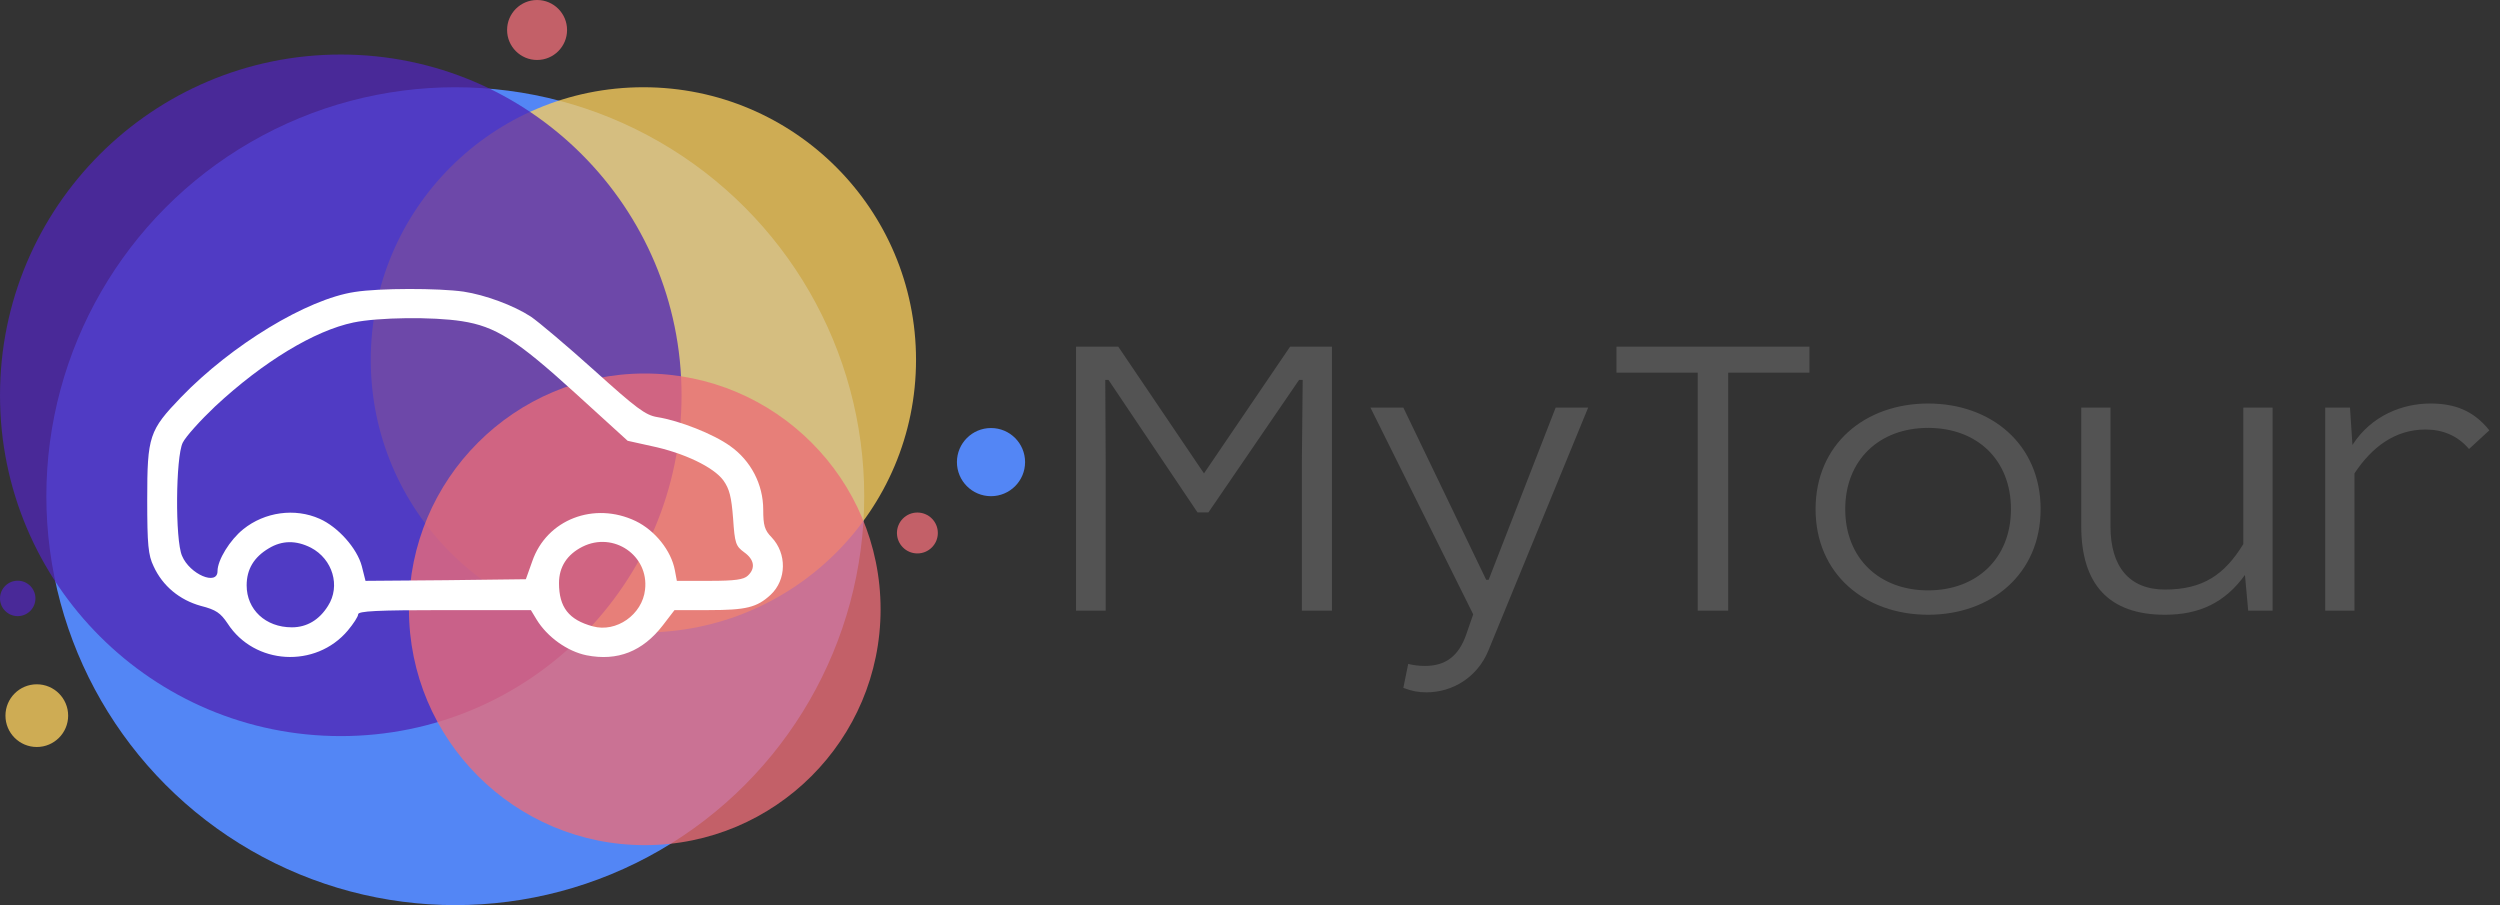 <svg width="917" height="332" viewBox="0 0 917 332" fill="none" xmlns="http://www.w3.org/2000/svg">
<rect x="0" y="0" width="917" height="332" fill="#333333" stroke="none"/>
<circle cx="167" cy="182" r="150" fill="#5386F5"/>
<circle cx="363.5" cy="169.5" r="12.5" fill="#5386F5"/>
<circle cx="236" cy="132" r="100" fill="#FCD05E" fill-opacity="0.77"/>
<circle cx="13.5" cy="262.5" r="11.5" fill="#FCD05E" fill-opacity="0.77"/>
<circle cx="125" cy="145" r="125" fill="#4F26B6" fill-opacity="0.77"/>
<circle cx="6.5" cy="219.5" r="6.5" fill="#4F26B6" fill-opacity="0.77"/>
<circle cx="236.5" cy="223.5" r="86.5" fill="#ED6D78" fill-opacity="0.77"/>
<circle cx="336.5" cy="195.5" r="7.5" fill="#ED6D78" fill-opacity="0.77"/>
<circle cx="197" cy="11" r="11" fill="#ED6D78" fill-opacity="0.77"/>
<path d="M170.046 106.969C177.906 108.161 188.344 111.975 194.729 116.147C197.554 118.055 207.992 126.875 217.938 135.815C233.411 149.762 236.727 152.265 241.025 152.98C249.252 154.291 261.655 159.179 267.795 163.589C275.409 168.953 279.952 177.655 279.952 186.952C279.952 192.674 280.444 194.462 283.022 197.084C288.671 203.044 288.548 212.699 282.654 218.183C277.619 222.831 273.69 223.785 259.936 223.785H247.41L243.112 229.387C235.744 238.923 226.534 242.619 215.114 240.354C208.114 238.923 200.746 233.679 196.817 227.242L194.729 223.785H163.047C138.241 223.785 131.364 224.143 131.364 225.335C131.364 226.169 129.645 228.791 127.557 231.295C115.769 245.241 93.296 243.93 83.472 228.672C80.893 224.858 79.297 223.666 73.648 222.235C65.912 220.09 59.649 214.964 56.333 207.693C54.368 203.64 54 199.826 54 183.257C54 159.894 54.737 157.867 66.403 145.709C84.946 126.518 112.576 109.711 130.136 107.088C139.101 105.658 160.836 105.658 170.046 106.969ZM129.645 118.293C115.4 121.273 96.612 132.597 78.929 149.047C73.525 154.172 68.122 160.132 67.017 162.397C64.438 167.642 64.192 198.038 66.771 203.879C69.596 210.673 79.788 214.964 79.788 209.481C79.788 205.428 84.332 198.038 89.244 194.104C97.103 187.787 108.155 186.237 117.242 190.29C123.996 193.27 130.996 201.137 132.715 207.693L134.066 213.057L163.538 212.819L192.887 212.461L195.22 205.905C200.501 190.528 217.938 183.853 233.166 191.124C240.288 194.581 246.182 201.971 247.533 209.123L248.27 213.057H260.304C269.637 213.057 272.83 212.58 274.304 211.15C277.251 208.408 276.637 205.19 272.953 202.567C269.883 200.303 269.514 199.349 268.9 190.171C268.286 182.184 267.55 179.323 265.339 176.224C261.778 171.337 250.849 166.092 238.814 163.589L230.218 161.682L210.57 143.802C189.449 124.611 181.712 119.723 169.432 117.816C158.749 116.147 138.855 116.386 129.645 118.293ZM213.64 200.541C207.992 203.402 205.044 207.931 205.044 213.891C205.044 222.712 208.606 227.361 217.447 229.745C226.043 232.129 235.622 225.454 236.604 216.275C238.078 203.759 225.061 194.819 213.64 200.541ZM98.577 201.137C93.173 204.355 90.472 208.766 90.472 214.726C90.472 223.547 97.349 230.103 107.05 230.103C112.576 230.103 117.119 227.361 120.312 222.235C124.979 214.964 122.031 205.071 114.049 200.899C108.646 198.157 103.489 198.157 98.577 201.137Z" fill="white"/>
<path d="M394.685 127.15H410.181L441.62 173.638L473.208 127.15H488.555V224H477.529V169.019L477.827 139.368H476.486L443.259 187.942H439.236L406.605 139.368H405.413L405.562 169.019V224H394.685V127.15ZM502.675 149.5H514.744L545.14 212.676H546.034L570.619 149.5H582.539L545.885 238.751C541.862 248.436 532.773 253.949 523.237 253.949C520.257 253.949 517.873 253.502 514.744 252.31L516.532 243.519C518.171 243.966 520.555 244.264 522.641 244.264C530.091 244.264 535.008 240.837 537.839 232.642L540.372 225.341L502.675 149.5ZM592.925 136.686V127.15H663.7V136.686H633.9V224H622.725V136.686H592.925ZM748.498 186.75C748.498 210.59 730.32 225.49 707.225 225.49C684.13 225.49 665.952 210.59 665.952 186.75C665.952 162.91 684.13 148.01 707.225 148.01C730.32 148.01 748.498 162.91 748.498 186.75ZM676.829 186.75C676.829 204.779 689.345 216.55 707.225 216.55C725.105 216.55 737.621 204.779 737.621 186.75C737.621 168.721 725.254 156.95 707.225 156.95C689.345 156.95 676.829 168.721 676.829 186.75ZM763.402 149.5H774.13V193.157C774.13 207.759 780.984 216.252 794.096 216.252C808.102 216.252 815.999 210.739 822.853 199.564V149.5H833.581V224H824.641L823.449 210.888C816.148 221.02 806.761 225.49 794.096 225.49C773.534 225.49 763.402 214.315 763.402 193.008V149.5ZM852.889 149.5H861.978L862.872 163.208C869.875 152.331 881.348 148.01 891.48 148.01C900.271 148.01 907.274 150.543 913.085 157.844L905.635 164.698C901.463 159.781 895.95 157.546 889.692 157.546C878.517 157.546 870.024 163.953 863.617 173.638V224H852.889V149.5Z" fill="#535353"/>
</svg>